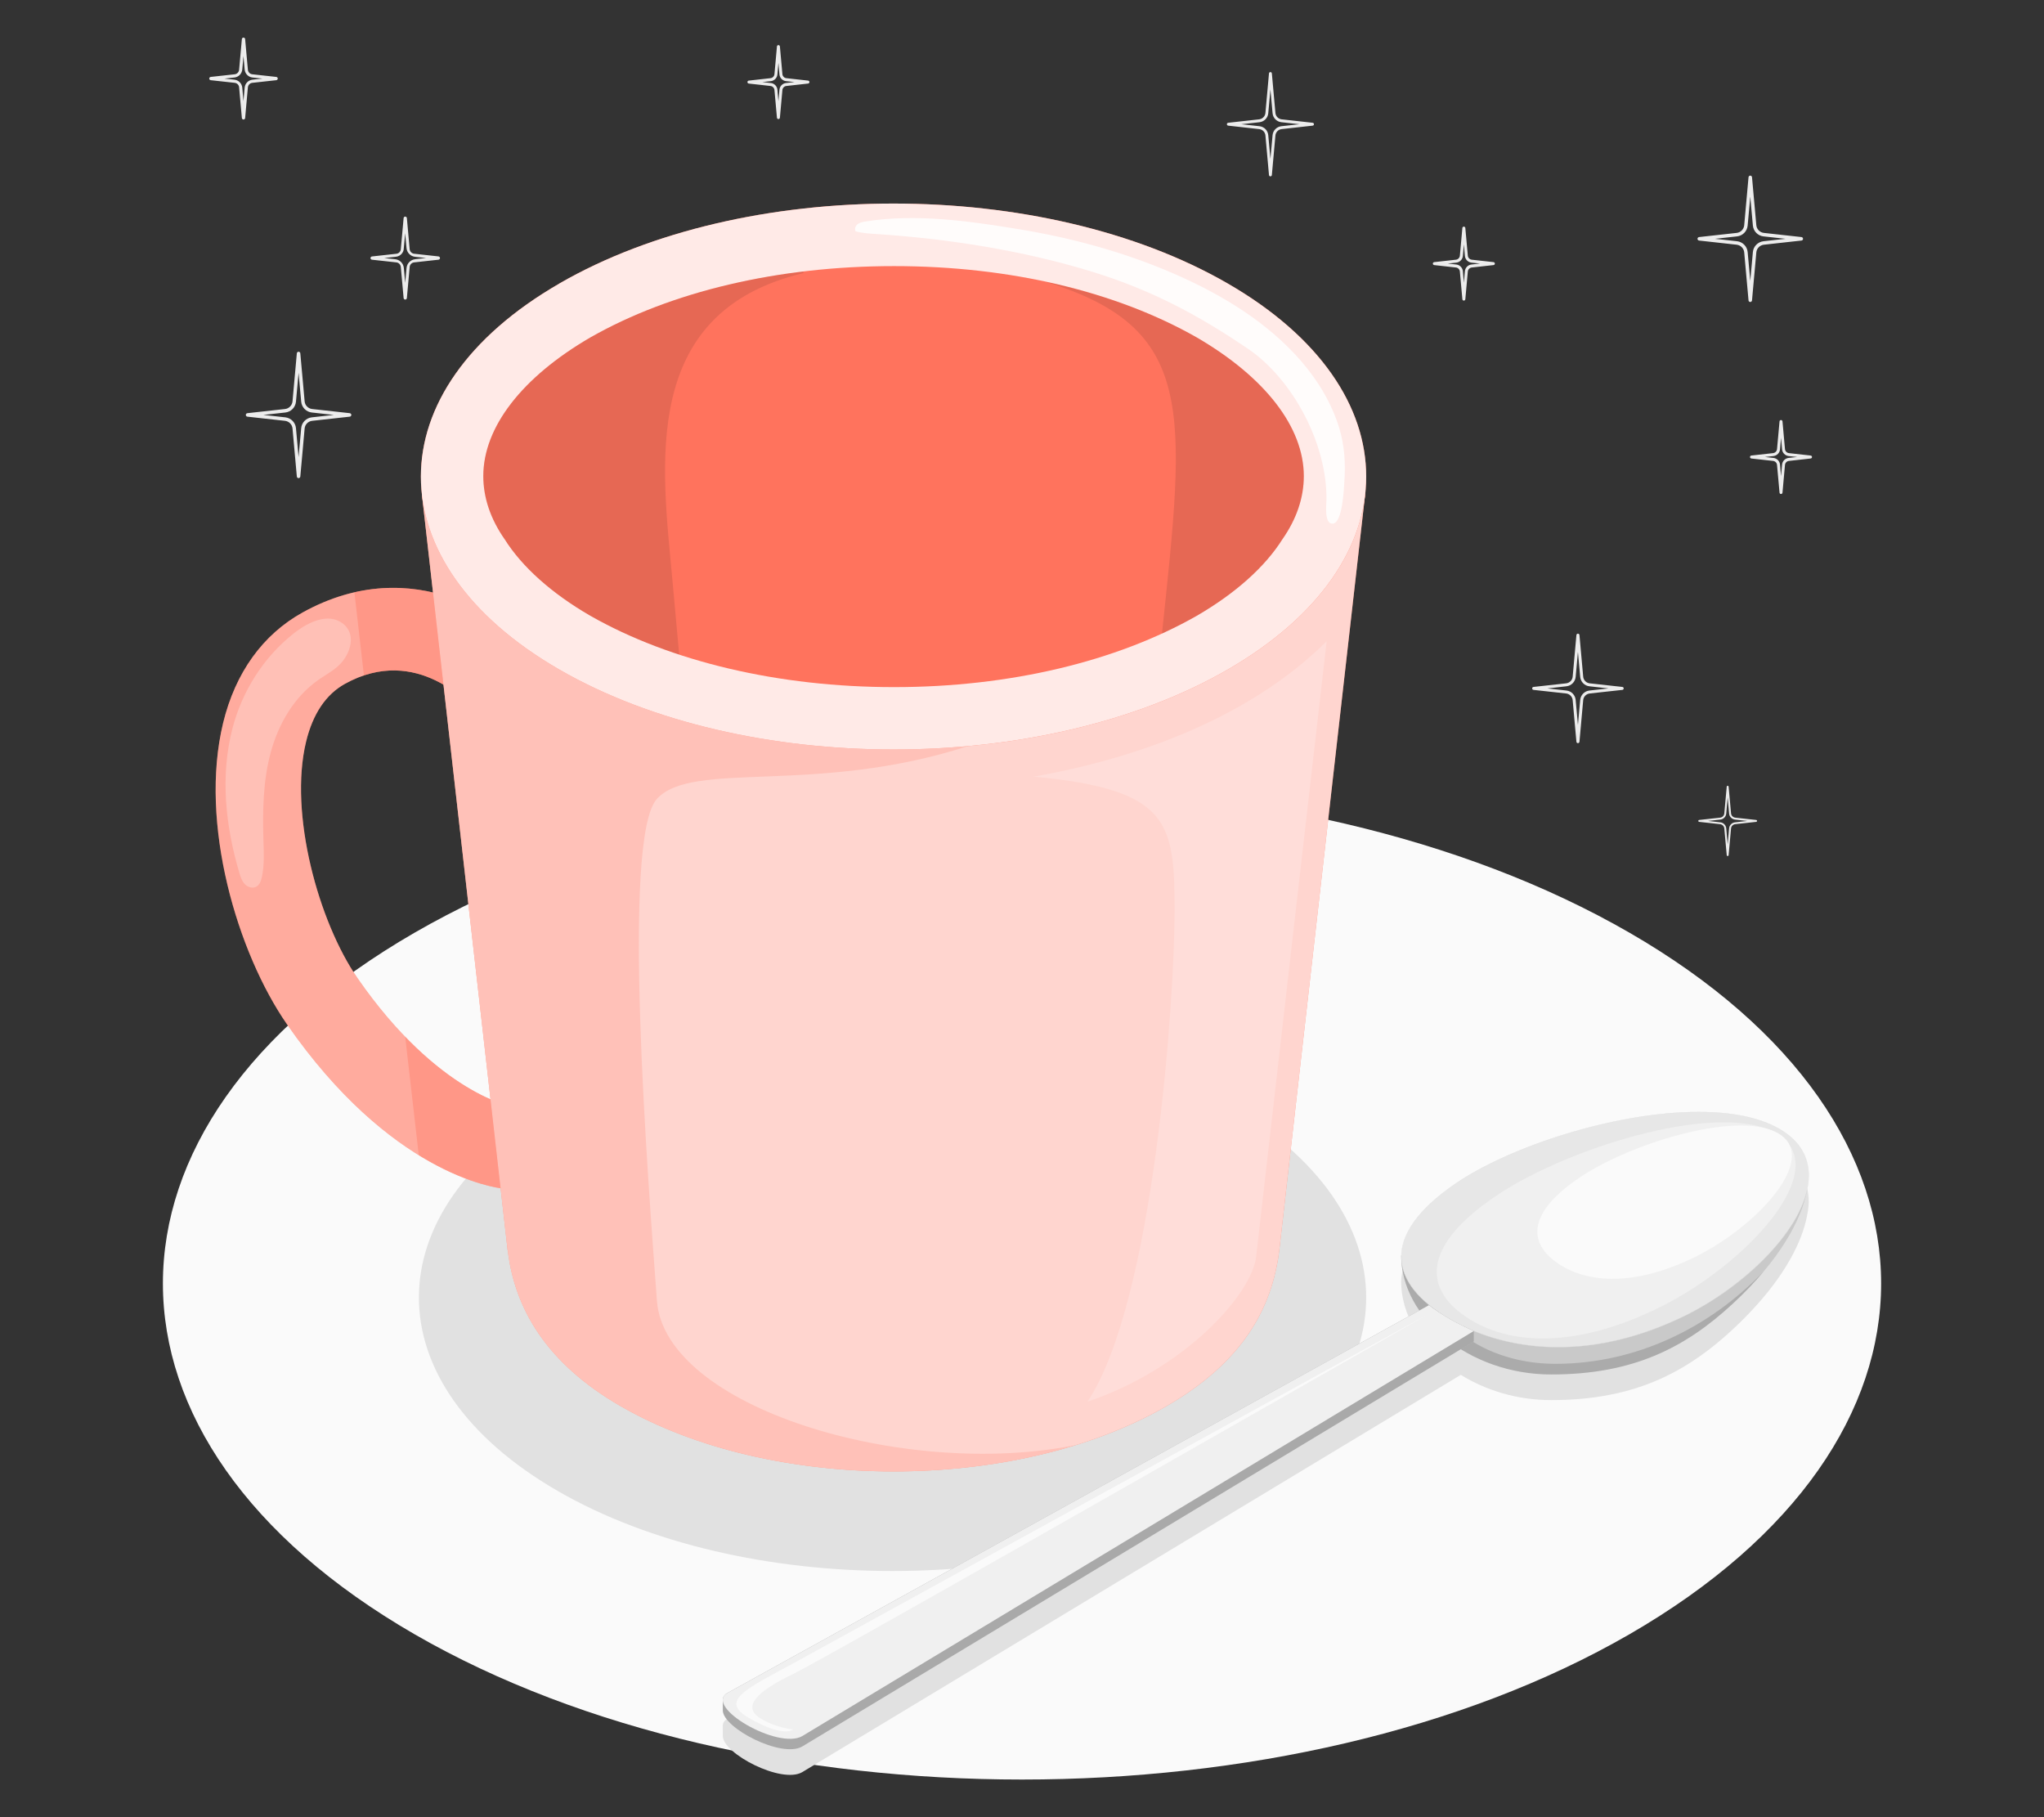 <?xml version="1.0" encoding="UTF-8"?>
<svg id="Layer_2" data-name="Layer 2" xmlns="http://www.w3.org/2000/svg" viewBox="0 0 540 480">
  <rect x="0" y="0" width="540" height="480" fill="#333333" stroke="none"/>
  <defs>
    <style>
      .cls-1 {
        opacity: .4;
      }

      .cls-1, .cls-2, .cls-3, .cls-4, .cls-5, .cls-6, .cls-7, .cls-8, .cls-9, .cls-10, .cls-11, .cls-12, .cls-13, .cls-14, .cls-15, .cls-16, .cls-17 {
        stroke-width: 0px;
      }

      .cls-1, .cls-2, .cls-11, .cls-13, .cls-16 {
        fill: #fff;
      }

      .cls-2 {
        opacity: .85;
      }

      .cls-3, .cls-12, .cls-15 {
        fill: #ff735d;
      }

      .cls-4 {
        fill: #e1e1e1;
      }

      .cls-5 {
        fill: #ececec;
      }

      .cls-6, .cls-11 {
        opacity: .25;
      }

      .cls-7 {
        fill: #f0f0f0;
      }

      .cls-8 {
        fill: none;
      }

      .cls-9 {
        fill: #e7e7e7;
      }

      .cls-10 {
        fill: #fafafa;
      }

      .cls-12 {
        opacity: .35;
      }

      .cls-13 {
        opacity: .7;
      }

      .cls-14 {
        opacity: .15;
      }

      .cls-15, .cls-16 {
        opacity: .2;
      }

      .cls-17 {
        opacity: .1;
      }
    </style>
  </defs>
  <g id="Layer_2-2" data-name="Layer 2">
    <g>
      <g>
        <path id="Floor" class="cls-10" d="M109.52,246.37c-88.64,51.17-88.64,134.14,0,185.31,88.63,51.17,232.34,51.17,320.97,0,88.64-51.17,88.64-134.14,0-185.31-88.63-51.17-232.34-51.17-320.97,0Z"/>
        <path id="Shadow" class="cls-4" d="M324.28,291.65c-48.87-28.21-128.1-28.21-176.96,0-48.87,28.21-48.87,73.96,0,102.17,48.87,28.21,128.09,28.21,176.96,0,48.87-28.21,48.87-73.95,0-102.17Z"/>
        <g id="Mug">
          <g>
            <path class="cls-3" d="M133.2,314c-3.01-.31-30.16-4.18-57.43-43.51-12.97-18.71-23.28-52.95-16.82-79.55,3.22-13.26,10.49-23.35,21.01-29.17,29.11-16.11,54.39,1.45,63.7,12.98l-17.76,13.35,8.88-6.68-8.83,6.74c-1.57-1.88-15.78-18.06-34.79-7.54-5.05,2.79-8.51,7.94-10.29,15.28-4.61,19,3.31,47.66,13.61,62.51,21.26,30.65,40.93,33.97,41.12,33.99l-2.4,21.61Z"/>
            <path class="cls-1" d="M133.2,314c-3.01-.31-30.16-4.18-57.43-43.51-12.97-18.71-23.28-52.95-16.82-79.55,3.22-13.26,10.49-23.35,21.01-29.17,29.11-16.11,54.39,1.45,63.7,12.98l-17.76,13.35,8.88-6.68-8.83,6.74c-1.57-1.88-15.78-18.06-34.79-7.54-5.05,2.79-8.51,7.94-10.29,15.28-4.61,19,3.31,47.66,13.61,62.51,21.26,30.65,40.93,33.97,41.12,33.99l-2.4,21.61Z"/>
            <path class="cls-11" d="M61.45,192.28c-3.31,12.55-1.91,25.91,1.81,38.36.3,1.01.64,2.05,1.36,2.84.72.79,1.94,1.25,2.93.81,1.01-.45,1.42-1.6,1.64-2.65.65-3.1.51-6.29.41-9.44-.23-7.83-.14-15.76,1.89-23.34,2.04-7.58,6.21-14.86,12.81-19.41,2-1.38,4.23-2.52,5.83-4.33,3-3.39,3.95-8.62-.43-10.98-4.02-2.16-9.18.84-12.13,3.19-8.03,6.38-13.57,15.25-16.13,24.96Z"/>
            <path class="cls-12" d="M134.7,181.49l8.97-6.74c-7.81-9.68-26.89-23.61-50.04-18.29l2.51,21.95c16.47-5.53,28.39,8.03,29.82,9.75l8.74-6.67ZM135.6,292.39c-.15,0-12.7-2.14-28.55-18.54l3.58,31.27c12.11,7.46,20.93,8.7,22.58,8.87l2.4-21.61Z"/>
          </g>
          <path class="cls-3" d="M360.75,129.77l-249.3.76,22.66,199.71h.03c1.81,15.33,10.11,29.81,29.83,41.19,39.82,22.99,104.37,22.99,144.18,0,19.79-11.43,27.93-25.5,29.84-41.37l22.76-200.29Z"/>
          <path class="cls-13" d="M360.75,129.77l-249.3.76,22.66,199.71h.03c1.81,15.33,10.11,29.81,29.83,41.19,39.82,22.99,104.37,22.99,144.18,0,19.79-11.43,27.93-25.5,29.84-41.37l22.76-200.29Z"/>
          <path class="cls-16" d="M273.05,205.16c32.87-5.84,59.9-18.26,77.44-35.8,0,0-17.53,152.72-18.63,162.56-1.1,9.84-18.63,29.57-44.56,38.33,17.53-26.3,23.01-106.11,23.01-129.58s-1.25-32.15-37.26-35.52Z"/>
          <path class="cls-15" d="M255.76,197.08l3.37-67-147.67.45,22.66,199.71h.03c1.81,15.33,10.11,29.81,29.83,41.19,32.56,18.8,81.64,22.22,120.23,10.27-45.34,9.13-108.59-9.93-110.66-38.12-2.36-32.14-9.43-122.25,0-132.56,9.43-10.31,41.84-.88,82.21-13.95Z"/>
          <path class="cls-3" d="M147.77,74.9c-48.77,28.16-48.77,73.81,0,101.96,48.76,28.15,127.83,28.15,176.59,0,48.76-28.16,48.76-73.81,0-101.97-48.76-28.16-127.83-28.16-176.59,0Z"/>
          <path class="cls-2" d="M147.77,74.9c-48.77,28.16-48.77,73.81,0,101.96,48.76,28.15,127.83,28.15,176.59,0,48.76-28.16,48.76-73.81,0-101.97-48.76-28.16-127.83-28.16-176.59,0Z"/>
          <path class="cls-2" d="M226.14,61.14s-.06-.02-.09-.03c-.36-.62-.04-1.45.52-1.89.56-.44,1.29-.58,2-.7,13.31-2.15,27.45-.14,40.65,2.03,14.06,2.31,27.91,6.09,40.99,11.78,12.45,5.42,24.62,12.74,33.58,23.11,4.48,5.19,8.07,11.18,10.06,17.76,1.35,4.48,1.65,9.28,1.32,13.93-.12,1.73-.45,11.13-3.13,11.19-2.22.05-1.63-4.9-1.61-6.25.24-14.64-8.77-31.83-20.75-39.96-13.33-9.05-25.7-15.57-41.07-20.31-18.14-5.59-37.99-8.73-57.03-9.98-1.82-.12-3.67-.22-5.43-.69Z"/>
          <path class="cls-3" d="M344.45,125.76c0,5.66-1.89,11.31-5.66,16.69-4.58,7.27-12.39,14.27-22.61,20.2-21.28,12.12-49.55,18.85-79.98,18.85s-58.97-6.73-80.25-18.85c-10.23-5.92-18.04-12.92-22.62-20.2-3.77-5.38-5.65-11.04-5.65-16.69,0-12.93,10.23-26.12,28.27-36.62,21.27-12.12,49.55-18.85,80.25-18.85s58.71,6.73,79.98,18.85c18.04,10.5,28.27,23.7,28.27,36.62Z"/>
          <path class="cls-17" d="M155.95,89.14c-18.04,10.5-28.27,23.7-28.27,36.62,0,5.66,1.89,11.31,5.65,16.69,4.58,7.27,12.39,14.27,22.62,20.2,7.1,4.05,14.99,7.47,23.48,10.27-.78-8.58-1.41-15.48-1.8-19.83-2.72-29.92-8.83-70.61,34.64-80.96l-.09-.41c-21.3,2.57-40.65,8.54-56.23,17.42ZM316.18,89.14c-11.51-6.56-25.08-11.52-39.92-14.71,39.83,12.23,36.95,34,30.72,92.93,3.19-1.46,6.27-3.03,9.21-4.71,10.23-5.92,18.04-12.92,22.61-20.2,3.77-5.38,5.66-11.04,5.66-16.69,0-12.93-10.23-26.12-28.27-36.62Z"/>
        </g>
        <g id="Spoon">
          <path id="Shadow-2" data-name="Shadow" class="cls-4" d="M190.95,455.79c0-.12.02-.25.05-.36.01-.05.02-.1.03-.15.04-.11.09-.22.15-.33.03-.05.05-.1.08-.15.07-.11.17-.21.26-.31.04-.04.07-.09.12-.13.15-.13.33-.26.53-.38,0,0,0,0,0,0l182.79-101.03c-2.79-4.05-4.48-8.55-4.75-13.18-.03-.39-.04-.77-.04-1.17,0-.05,0-.1,0-.15h0c.15-5.91,4.53-12.31,14.14-18.92,20.04-13.79,66.13-25.91,85.77-14.57,6.86,3.96,8.75,9.79,7.31,16.19h.01c-1.31,6.88-5.85,15.84-15.2,25.63-.03.03-.05.05-.07.08-.61.64-1.24,1.28-1.89,1.92-.09.08-.16.17-.25.25-.74.72-1.5,1.45-2.28,2.18-5.44,5.03-11.12,9.22-17.62,12.35-1.85.89-3.78,1.7-5.78,2.41-3,1.07-6.18,1.94-9.59,2.57-4.54.85-9.48,1.29-14.91,1.29-8.94,0-17.22-2.54-23.88-6.67l-174,104.95c-5.48,3.17-20.96-4.91-20.97-9.53,0-.45-.01-2.28-.01-2.76,0-.02,0-.03,0-.05Z"/>
          <g id="Tea_spoon" data-name="Tea spoon">
            <path class="cls-5" d="M409.81,363.06c-21.76,0-39.63-15.05-39.63-31.39l107.24-17.3c-1.51,7.9-7.27,18.56-19.7,30.05-12.43,11.49-26.15,18.64-47.91,18.64Z"/>
            <path class="cls-14" d="M409.81,363.06c-21.76,0-39.63-15.05-39.63-31.39l107.24-17.3c-1.51,7.9-7.27,18.56-19.7,30.05-12.43,11.49-26.15,18.64-47.91,18.64Z"/>
            <path class="cls-14" d="M375.63,334.11c-.26,11.7,13.73,26.21,35.49,26.14,21.13-.08,40.43-9.43,54.84-24.42-2.34,2.79-5.07,5.66-8.24,8.59-12.43,11.49-26.15,18.64-47.91,18.64s-39.63-15.05-39.63-31.39l5.5-.89c-.02,1.2-.03,2.32-.06,3.33Z"/>
            <g>
              <path class="cls-9" d="M411.57,355.83c-10.29,0-20.17-2.56-28.55-7.4-8.14-4.7-12.57-10.23-12.79-15.98-.25-6.43,4.5-13.05,14.13-19.68,13.6-9.36,41.41-19.05,64.41-19.05,9,0,16.17,1.51,21.32,4.48,5.33,3.08,7.94,7.4,7.74,12.85-.48,13.15-17.14,28.94-32.97,36.61-11.2,5.42-22.4,8.17-33.29,8.17Z"/>
              <path class="cls-4" d="M448.77,293.77c8.99,0,16.15,1.51,21.3,4.48,5.32,3.07,7.92,7.38,7.72,12.81-.21,5.89-3.86,12.95-10.27,19.89-6.15,6.66-14.21,12.58-22.68,16.69-11.19,5.42-22.38,8.17-33.27,8.17-10.29,0-20.15-2.56-28.53-7.39-8.13-4.69-12.55-10.21-12.78-15.95-.25-6.41,4.49-13.02,14.12-19.65,13.6-9.36,41.4-19.04,64.39-19.04h0M448.76,293.69c-21.88,0-49.96,9.09-64.43,19.06-19.83,13.65-17.47,26.4-1.33,35.72,8.18,4.73,17.9,7.4,28.57,7.4s21.65-2.53,33.3-8.17c23.89-11.57,44.87-38.18,25.23-49.52-5.45-3.15-12.94-4.49-21.34-4.49h0Z"/>
            </g>
            <path class="cls-7" d="M395.64,315.61c19.54-13.01,60.43-25.32,74.44-15.74,14.01,9.58-8.96,34.14-31.25,45.27-22.05,11.02-40.17,10.48-51.68,2.61-11.52-7.87-10.84-19.26,8.5-32.14Z"/>
            <path class="cls-10" d="M417.56,310.88c13.86-9.23,42.85-17.96,52.79-11.16,9.94,6.79-6.35,24.21-22.16,32.11-15.64,7.81-28.49,7.43-36.66,1.85-8.17-5.58-7.69-13.66,6.02-22.79Z"/>
            <path class="cls-4" d="M192.18,447.19l185.35-102.44c3.38,2.6,7.36,4.86,11.83,6.83v2.74l-177.43,107.01c-5.48,3.17-20.96-4.91-20.97-9.53,0-.45-.01-2.28-.01-2.76,0-.72.38-1.36,1.24-1.86Z"/>
            <path class="cls-6" d="M192.18,447.19l185.35-102.44c3.32,2.6,7.32,4.85,11.83,6.83v2.74l-177.43,107.01c-5.48,3.17-20.96-4.91-20.97-9.53,0-.45-.01-2.28-.01-2.76,0-.72.38-1.36,1.24-1.86Z"/>
            <path class="cls-7" d="M211.93,458.59c-6.35,3.66-26.09-7.74-19.75-11.4l185.35-102.44c3.25,2.55,7.25,4.8,11.83,6.83l-177.43,107.01Z"/>
            <path class="cls-10" d="M376.43,347.63s-154.75,85.11-166.28,91.42c-12.65,6.92-20.35,10.08-12.31,14.73,9.42,5.44,11.72,3.03,11.72,3.03,0,0-4.55-.3-8.83-3.03-4.74-3.03-.61-7.09,8.66-11.53,9.27-4.44,167.04-94.61,167.04-94.61Z"/>
          </g>
        </g>
        <path id="Shine" class="cls-5" d="M428.96,181.84c0-.2-.15-.37-.35-.39l-8.62-.95c-.92-.1-1.65-.84-1.73-1.76l-.99-11c-.02-.21-.19-.36-.4-.36s-.38.16-.4.36l-.99,11c-.08.92-.81,1.66-1.73,1.76l-8.62.95c-.2.02-.35.19-.35.39s.15.37.35.39l8.62.95c.92.1,1.65.84,1.73,1.76l.99,11c.02.21.19.36.4.36s.38-.16.4-.36l.99-11c.08-.92.81-1.66,1.73-1.76l8.62-.95c.2-.02.35-.19.35-.39ZM419.9,182.4c-1.29.14-2.31,1.19-2.43,2.48l-.6,6.61-.6-6.61c-.12-1.3-1.14-2.34-2.43-2.48l-5.05-.56,5.05-.56c1.29-.14,2.31-1.19,2.43-2.48l.6-6.61.6,6.61c.12,1.3,1.14,2.34,2.43,2.48l5.05.56-5.05.56ZM73,20.32l-6.36-.7c-.61-.07-1.1-.56-1.15-1.18l-.73-8.12c-.02-.22-.21-.39-.43-.39s-.41.17-.43.39l-.73,8.12c-.06.61-.54,1.11-1.15,1.18l-6.36.7c-.22.03-.38.21-.38.43s.16.4.38.43l6.36.7c.61.07,1.1.56,1.15,1.18l.73,8.12c.02.22.21.39.43.39s.41-.17.43-.39l.73-8.12c.06-.61.54-1.11,1.15-1.18l6.36-.7c.22-.03.38-.21.38-.43s-.16-.4-.38-.43ZM66.69,21.05c-1.09.12-1.95,1-2.05,2.09l-.32,3.59-.32-3.59c-.1-1.09-.96-1.97-2.05-2.09l-2.66-.29,2.66-.29c1.09-.12,1.95-1,2.05-2.09h0s.32-3.59.32-3.59l.32,3.59c.1,1.09.96,1.97,2.05,2.09l2.66.29-2.66.29ZM463.96,216.59l-5.53-.61c-.59-.07-1.06-.54-1.11-1.13l-.64-7.06c-.01-.13-.12-.23-.25-.23s-.24.1-.25.23l-.64,7.06c-.05.59-.52,1.07-1.11,1.13l-5.53.61c-.13.01-.23.12-.23.25s.1.24.23.25l5.53.61c.59.07,1.06.54,1.11,1.13l.64,7.06c.01.13.12.23.25.23s.24-.1.25-.23l.64-7.06c.05-.59.52-1.07,1.11-1.13l5.53-.61c.13-.01.23-.12.23-.25s-.1-.24-.23-.25ZM458.37,217.21c-.83.09-1.48.76-1.56,1.59l-.38,4.24-.38-4.24c-.08-.83-.73-1.5-1.56-1.59l-3.24-.36,3.24-.36c.83-.09,1.49-.76,1.56-1.59l.38-4.24.38,4.24c.07.83.73,1.5,1.56,1.59l3.24.36-3.24.36ZM475.93,62.62l-9.94-1.1c-1.06-.12-1.9-.97-1.99-2.03l-1.14-12.68c-.02-.24-.22-.42-.46-.42s-.43.18-.46.42l-1.14,12.68c-.1,1.06-.93,1.92-1.99,2.03l-9.94,1.1c-.23.03-.41.22-.41.46s.18.43.41.46l9.94,1.1c1.06.12,1.9.97,1.99,2.03l1.14,12.68c.02.24.22.42.46.42s.43-.18.46-.42l1.14-12.68c.09-1.06.93-1.91,1.99-2.03l9.94-1.1c.23-.03.41-.22.41-.46s-.18-.43-.41-.46ZM465.89,63.72c-1.49.17-2.67,1.37-2.8,2.86l-.69,7.62-.69-7.62c-.14-1.49-1.31-2.69-2.8-2.86l-5.82-.64,5.82-.64c1.49-.16,2.67-1.37,2.8-2.86l.69-7.62.69,7.62c.14,1.49,1.31,2.7,2.8,2.86l5.82.64-5.82.64ZM213.49,21.29l-5.75-.64c-.55-.06-.99-.51-1.04-1.06l-.66-7.33c-.02-.2-.19-.35-.39-.35s-.37.15-.39.35l-.66,7.33c-.05.55-.49,1-1.04,1.06l-5.75.64c-.2.02-.35.19-.35.39s.15.36.35.39l5.75.64c.55.06.99.51,1.04,1.06l.66,7.33c.02.2.19.35.39.35s.37-.15.39-.35l.66-7.33c.05-.55.49-1,1.04-1.06l5.75-.64c.2-.02.35-.19.35-.39s-.15-.36-.35-.39ZM207.65,21.93c-.92.1-1.65.84-1.73,1.77l-.27,3.04-.27-3.04c-.08-.92-.81-1.67-1.73-1.77l-2.25-.25,2.25-.25c.92-.1,1.65-.84,1.73-1.77h0s.27-3.04.27-3.04l.27,3.04c.08.92.81,1.67,1.73,1.77l2.25.25-2.25.25ZM394.57,69.24l-5.75-.64c-.55-.06-.99-.51-1.04-1.06l-.66-7.33c-.02-.2-.19-.35-.39-.35s-.37.15-.39.35l-.66,7.33c-.05.55-.49,1-1.04,1.06l-5.75.64c-.2.02-.35.19-.35.39s.15.36.35.39l5.75.64c.55.06.99.51,1.04,1.06l.66,7.33c.02.2.19.35.39.35s.37-.15.39-.35l.66-7.33c.05-.55.49-1,1.04-1.06l5.75-.64c.2-.02.35-.19.35-.39s-.15-.36-.35-.39ZM388.74,69.87c-.92.1-1.65.84-1.73,1.77l-.27,3.04-.27-3.04c-.08-.92-.81-1.67-1.73-1.77l-2.25-.25,2.25-.25c.92-.1,1.65-.84,1.73-1.77h0s.27-3.04.27-3.04l.27,3.04c.08.92.81,1.67,1.73,1.77l2.25.25-2.25.25ZM478.36,120.33l-5.75-.64c-.55-.06-.99-.51-1.04-1.06l-.66-7.33c-.02-.2-.19-.35-.39-.35s-.37.15-.39.35l-.66,7.33c-.05.55-.49,1-1.04,1.06l-5.75.64c-.2.02-.35.19-.35.39s.15.36.35.39l5.75.64c.55.06.99.51,1.04,1.06l.66,7.33c.02.2.19.35.39.35s.37-.15.39-.35l.66-7.33c.05-.55.49-1,1.04-1.06l5.75-.64c.2-.02.35-.19.35-.39s-.15-.36-.35-.39ZM472.53,120.96c-.92.1-1.65.84-1.73,1.77l-.27,3.04-.27-3.04c-.08-.92-.81-1.67-1.73-1.77l-2.25-.25,2.25-.25c.92-.1,1.65-.84,1.73-1.77h0s.27-3.04.27-3.04l.27,3.04c.08.92.81,1.67,1.73,1.77l2.25.25-2.25.25ZM346.79,32.43l-8.2-.91c-.87-.1-1.56-.8-1.64-1.68l-.94-10.46c-.02-.2-.18-.34-.38-.34s-.36.15-.38.34l-.94,10.46c-.08.87-.77,1.58-1.64,1.68l-8.2.91c-.19.02-.34.18-.34.38s.15.35.34.38l8.2.91c.87.1,1.57.8,1.64,1.68l.94,10.46c.02.2.18.34.38.34s.36-.15.38-.34l.94-10.46c.08-.88.77-1.58,1.64-1.68l8.2-.91c.19-.02.34-.18.34-.38s-.14-.35-.34-.38ZM338.51,33.34c-1.23.14-2.2,1.13-2.31,2.36l-.57,6.29-.57-6.29c-.11-1.23-1.08-2.22-2.31-2.36l-4.8-.53,4.8-.53c1.23-.14,2.2-1.13,2.31-2.36l.57-6.29.57,6.29c.11,1.23,1.08,2.22,2.31,2.36l4.8.53-4.8.53ZM115.85,67.73l-6.45-.71c-.62-.07-1.11-.57-1.17-1.19l-.74-8.22c-.02-.23-.21-.4-.43-.4s-.41.17-.43.4l-.74,8.23c-.06.63-.55,1.12-1.17,1.19l-6.45.71c-.22.03-.39.21-.39.43s.17.41.39.43l6.45.71c.62.07,1.11.57,1.17,1.2l.74,8.22c.02.23.21.4.43.4s.41-.17.43-.4l.74-8.23c.06-.63.55-1.12,1.17-1.19l6.45-.71c.22-.03.39-.21.39-.43s-.17-.41-.39-.43ZM109.66,68.48c-1.2.13-2.14,1.09-2.25,2.3l-.36,3.94-.36-3.94c-.11-1.2-1.05-2.17-2.25-2.3l-2.92-.32,3.13-.35c1.16-.13,2.03-1.11,2.03-2.27h0s.36-3.94.36-3.94l.36,3.94c.11,1.2,1.05,2.16,2.25,2.29l2.92.32-2.92.32ZM92.41,109.14l-9.94-1.1c-1.06-.12-1.9-.97-1.99-2.03l-1.14-12.68c-.02-.24-.22-.42-.46-.42s-.43.18-.46.42l-1.14,12.68c-.1,1.06-.93,1.92-1.99,2.03l-9.94,1.1c-.23.03-.41.22-.41.46,0,.23.18.43.41.46l9.94,1.1c1.06.12,1.9.97,1.99,2.03l1.14,12.68c.02.24.22.42.46.42s.43-.18.46-.42l1.14-12.68c.09-1.06.93-1.91,1.99-2.03l9.94-1.1c.23-.03.41-.22.41-.46,0-.23-.18-.43-.41-.46ZM82.37,110.24c-1.49.17-2.67,1.37-2.8,2.86l-.69,7.62-.69-7.62c-.13-1.49-1.31-2.69-2.8-2.86l-5.82-.64,5.82-.64c1.49-.16,2.67-1.37,2.8-2.86l.69-7.62.69,7.62c.14,1.49,1.31,2.7,2.8,2.86l5.82.64-5.82.64Z"/>
      </g>
      <rect class="cls-8" width="540" height="480"/>
    </g>
  </g>
</svg>